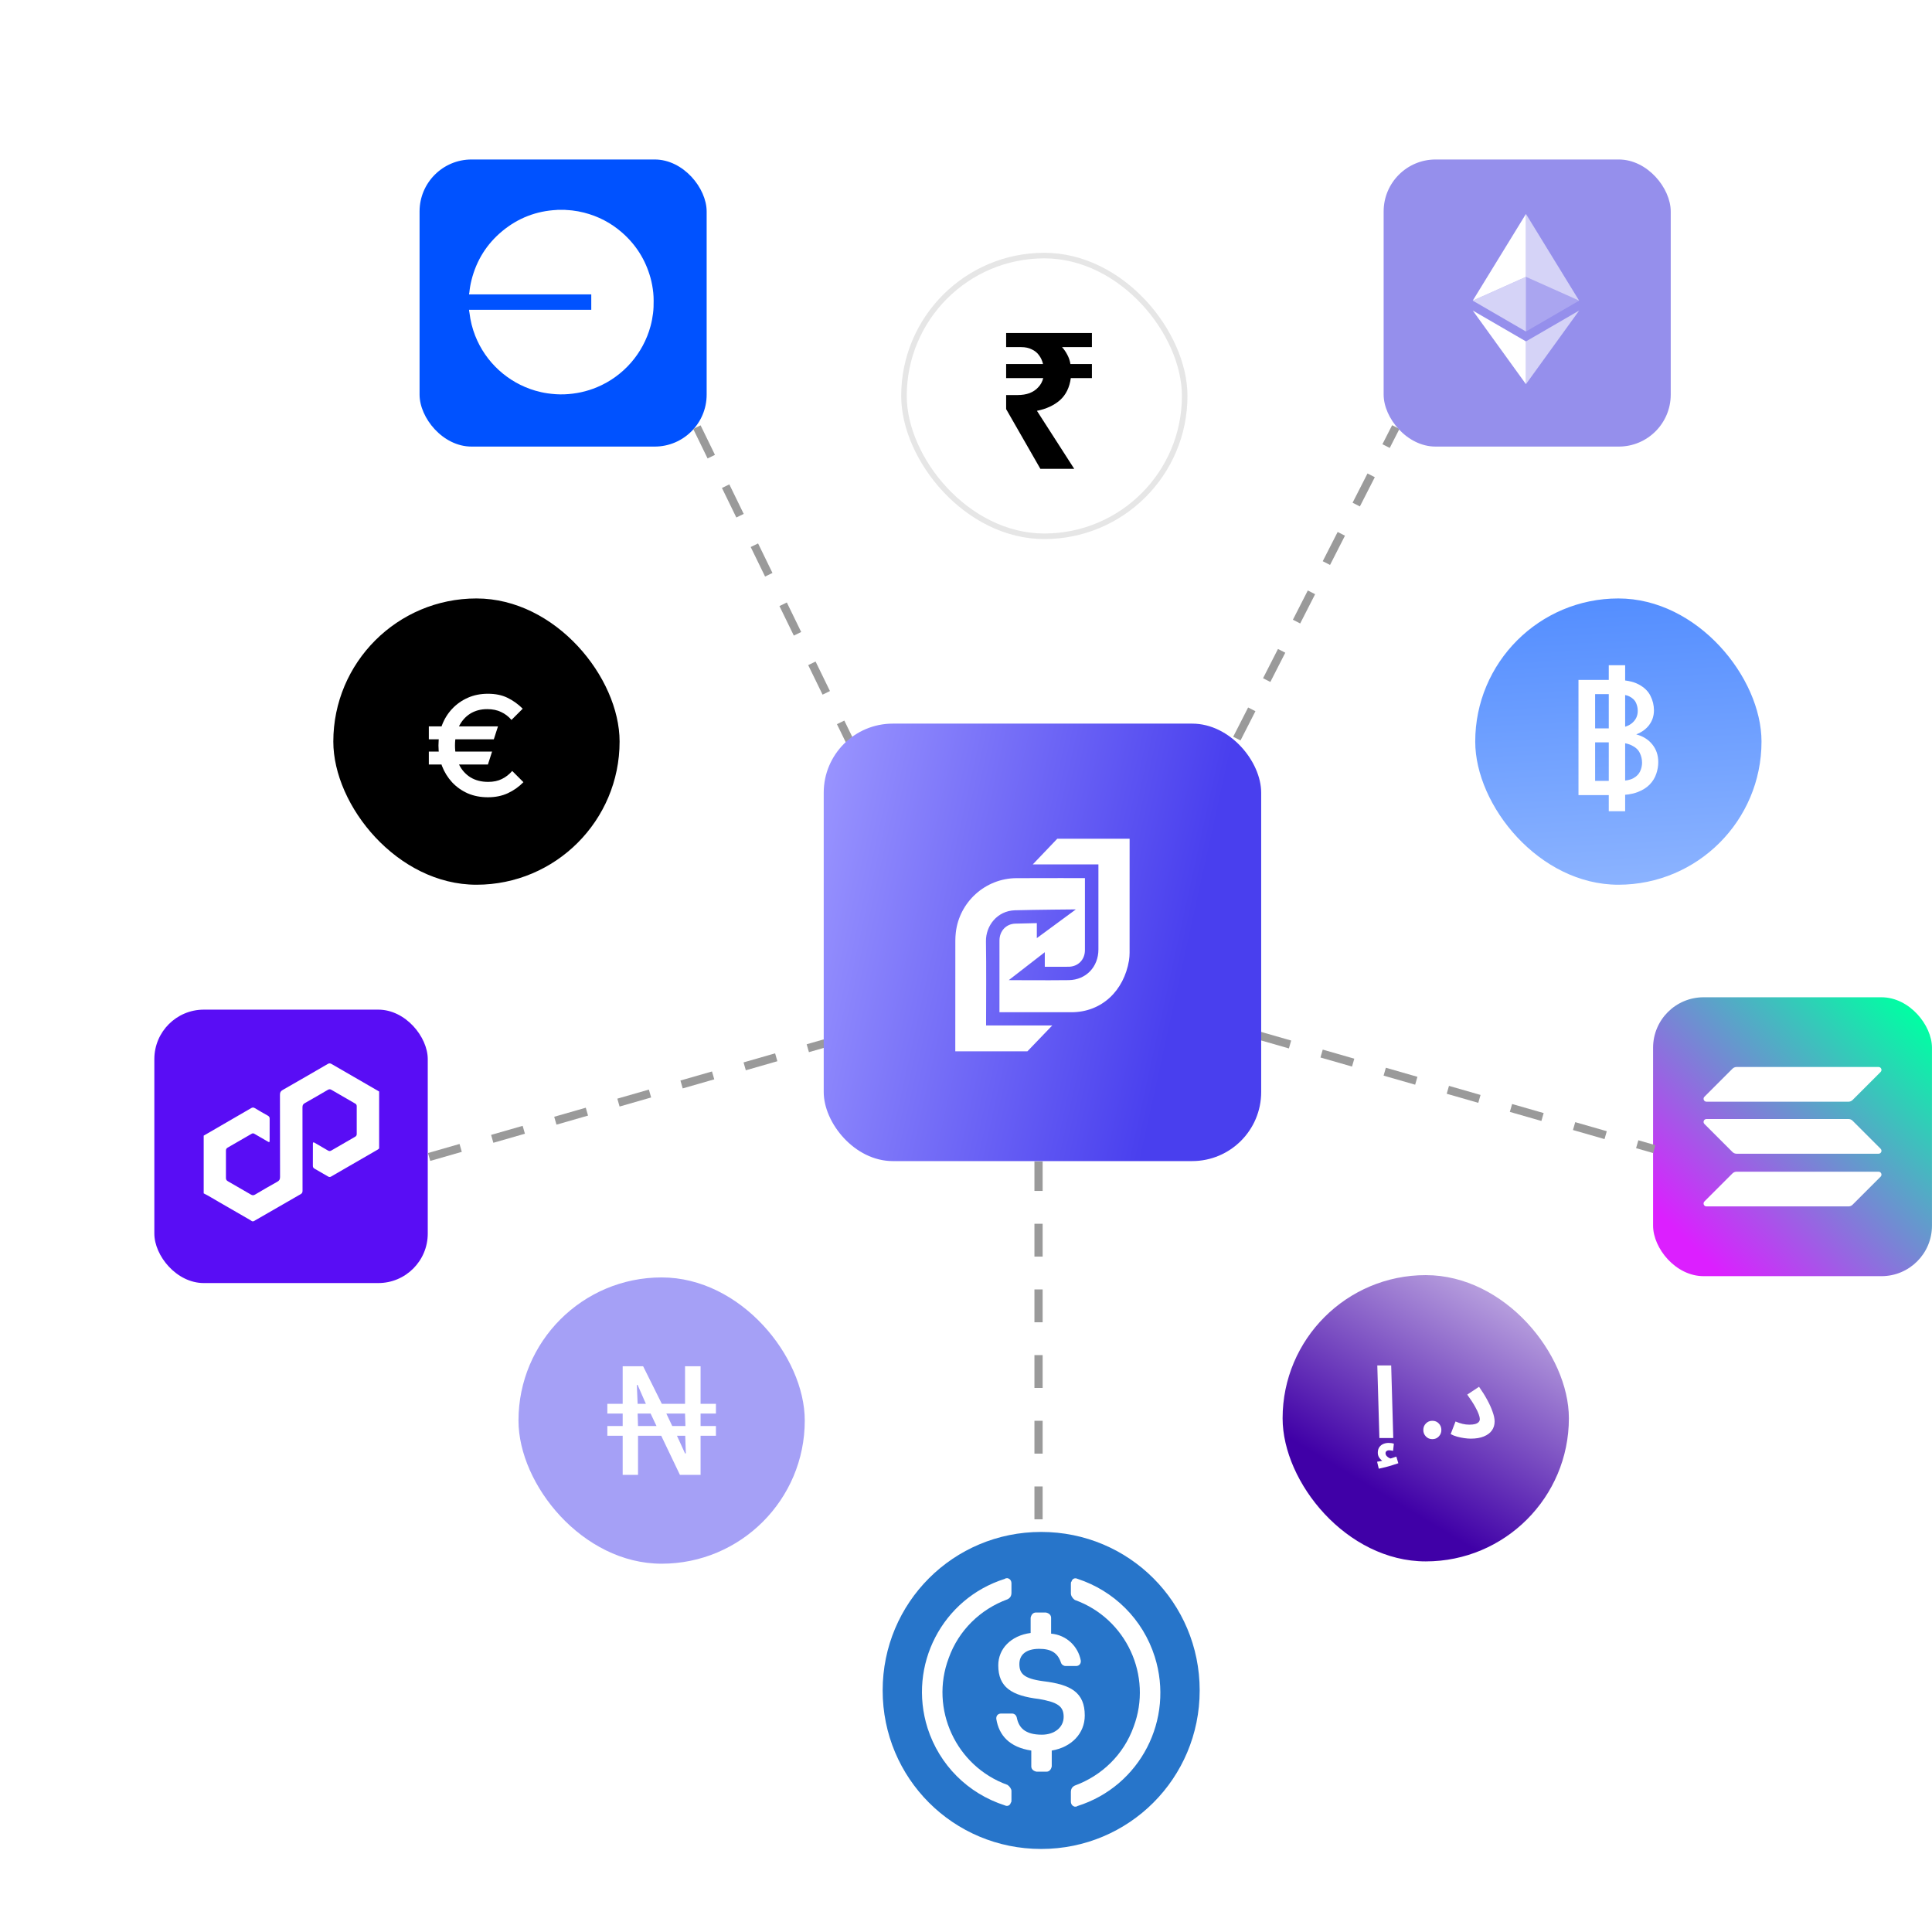 <svg width="313" height="313" viewBox="0 0 313 313" fill="none" xmlns="http://www.w3.org/2000/svg">
<g filter="url(#filter0_d_1182_92)">
<path d="M168.679 299.547C182.911 299.547 194.359 288.098 194.359 273.866C194.359 259.634 182.911 248.186 168.679 248.186C154.447 248.186 142.998 259.634 142.998 273.866C142.998 288.099 154.447 299.547 168.679 299.547Z" fill="#2775CA"/>
<path d="M175.741 277.932C175.741 274.188 173.494 272.903 169 272.367C165.79 271.938 165.148 271.083 165.148 269.585C165.148 268.088 166.219 267.125 168.359 267.125C170.285 267.125 171.356 267.768 171.89 269.373C171.998 269.693 172.319 269.907 172.64 269.907H174.352C174.781 269.907 175.102 269.586 175.102 269.157V269.049C174.673 266.694 172.747 264.876 170.287 264.663V262.095C170.287 261.666 169.966 261.345 169.432 261.24H167.827C167.398 261.24 167.077 261.561 166.972 262.095V264.555C163.762 264.984 161.728 267.123 161.728 269.799C161.728 273.331 163.867 274.723 168.361 275.256C171.358 275.79 172.321 276.432 172.321 278.145C172.321 279.858 170.824 281.034 168.79 281.034C166.009 281.034 165.046 279.858 164.725 278.252C164.617 277.824 164.296 277.61 163.975 277.61H162.157C161.728 277.61 161.407 277.931 161.407 278.36V278.468C161.836 281.144 163.546 283.07 167.077 283.604V286.172C167.077 286.601 167.398 286.922 167.932 287.027H169.537C169.966 287.027 170.287 286.706 170.392 286.172V283.604C173.599 283.068 175.741 280.82 175.741 277.932Z" fill="white"/>
<path d="M163.221 289.167C154.875 286.17 150.594 276.86 153.699 268.622C155.304 264.128 158.835 260.705 163.221 259.1C163.65 258.887 163.864 258.566 163.864 258.029V256.532C163.864 256.103 163.65 255.782 163.221 255.677C163.113 255.677 162.901 255.677 162.793 255.785C152.628 258.995 147.063 269.801 150.273 279.968C152.199 285.959 156.802 290.562 162.793 292.487C163.221 292.701 163.648 292.487 163.756 292.058C163.864 291.95 163.864 291.845 163.864 291.629V290.132C163.863 289.809 163.542 289.383 163.221 289.167ZM174.562 255.782C174.133 255.569 173.707 255.782 173.599 256.211C173.491 256.319 173.491 256.425 173.491 256.64V258.137C173.491 258.566 173.811 258.993 174.133 259.208C182.479 262.205 186.76 271.514 183.655 279.753C182.05 284.247 178.519 287.67 174.133 289.275C173.704 289.488 173.491 289.809 173.491 290.345V291.843C173.491 292.272 173.704 292.593 174.133 292.698C174.241 292.698 174.454 292.698 174.562 292.59C184.726 289.379 190.291 278.573 187.081 268.407C185.155 262.31 180.448 257.709 174.562 255.782Z" fill="white"/>
</g>
<g filter="url(#filter1_d_1182_92)">
<rect x="67.973" y="25.838" width="46.511" height="46.511" rx="8.42" fill="#0052FF"/>
<path d="M90.345 33.993C90.736 33.993 91.126 33.993 91.517 33.993C91.563 33.999 91.61 34.008 91.657 34.012C92.01 34.039 92.365 34.055 92.717 34.096C93.353 34.169 93.982 34.286 94.604 34.444C96.91 35.028 98.966 36.097 100.757 37.659C103.022 39.633 104.561 42.072 105.374 44.967C105.602 45.778 105.748 46.604 105.836 47.441C105.881 47.866 105.892 48.292 105.895 48.718C105.9 49.404 105.884 50.088 105.797 50.77C105.708 51.462 105.581 52.146 105.399 52.82C104.192 57.28 100.996 60.934 96.739 62.724C95.041 63.438 93.269 63.814 91.43 63.885C90.516 63.92 89.607 63.853 88.702 63.723C88.02 63.624 87.35 63.475 86.689 63.281C82.265 61.975 78.675 58.687 76.987 54.396C76.519 53.205 76.21 51.972 76.062 50.7C76.047 50.575 76.018 50.452 75.995 50.327C75.995 50.279 75.995 50.231 75.995 50.183C76.047 50.186 76.098 50.191 76.15 50.191C82.634 50.191 89.118 50.191 95.602 50.191C95.633 50.191 95.666 50.192 95.697 50.191C95.728 50.19 95.758 50.187 95.79 50.184V47.689H95.638C89.134 47.689 82.63 47.689 76.126 47.689C76.083 47.689 76.039 47.694 75.996 47.695C75.996 47.647 75.996 47.6 75.996 47.551C76.011 47.498 76.033 47.447 76.038 47.393C76.105 46.714 76.219 46.043 76.385 45.383C77.19 42.182 78.856 39.514 81.401 37.416C83.962 35.306 86.912 34.175 90.229 34.011C90.268 34.009 90.306 33.998 90.345 33.993Z" fill="white"/>
</g>
<rect x="267.813" y="161.566" width="45.182" height="45.182" rx="8.179" fill="url(#paint0_linear_1182_92)"/>
<path d="M280.676 190.101C280.85 189.927 281.089 189.826 281.342 189.826H304.344C304.764 189.826 304.974 190.333 304.677 190.63L300.133 195.174C299.959 195.348 299.721 195.449 299.467 195.449H276.466C276.046 195.449 275.835 194.942 276.132 194.645L280.676 190.101Z" fill="white"/>
<path d="M280.676 173.137C280.857 172.962 281.096 172.861 281.342 172.861H304.344C304.764 172.861 304.974 173.368 304.677 173.665L300.133 178.209C299.959 178.383 299.721 178.485 299.467 178.485H276.466C276.046 178.485 275.835 177.978 276.132 177.68L280.676 173.137Z" fill="white"/>
<path d="M300.133 181.565C299.959 181.391 299.721 181.289 299.467 181.289H276.466C276.046 181.289 275.835 181.796 276.132 182.094L280.676 186.637C280.85 186.811 281.089 186.913 281.342 186.913H304.344C304.764 186.913 304.974 186.406 304.677 186.109L300.133 181.565Z" fill="white"/>
<g filter="url(#filter2_d_1182_92)">
<g filter="url(#filter3_d_1182_92)">
<rect x="25.004" y="162.248" width="44.296" height="44.296" rx="8.019" fill="#590DF5"/>
</g>
<g clip-path="url(#clip0_1182_92)">
<path d="M41.086 196.534H40.841C40.73 196.462 40.622 196.386 40.508 196.319C38.813 195.34 37.119 194.358 35.42 193.384C34.616 192.923 33.831 192.427 33 192.012C33 188.896 33 185.779 33 182.662C35.559 181.18 38.119 179.7 40.674 178.211C40.894 178.083 41.063 178.069 41.288 178.205C41.985 178.628 42.693 179.034 43.405 179.432C43.609 179.547 43.688 179.686 43.686 179.919C43.676 181.08 43.683 182.241 43.681 183.401C43.681 183.757 43.654 183.774 43.351 183.601C42.635 183.191 41.919 182.779 41.207 182.359C41.045 182.264 40.918 182.269 40.756 182.364C39.47 183.113 38.181 183.858 36.889 184.597C36.687 184.712 36.604 184.858 36.604 185.088C36.611 186.565 36.611 188.041 36.604 189.517C36.603 189.773 36.699 189.925 36.921 190.051C38.171 190.763 39.416 191.481 40.655 192.211C40.898 192.354 41.086 192.349 41.327 192.207C42.521 191.501 43.718 190.8 44.931 190.127C45.264 189.942 45.372 189.732 45.37 189.359C45.358 184.919 45.366 180.48 45.355 176.041C45.354 175.673 45.455 175.457 45.789 175.267C48.235 173.875 50.669 172.462 53.102 171.047C53.328 170.915 53.498 170.928 53.717 171.055C56.283 172.546 58.854 174.028 61.424 175.511V184.739C61.345 184.802 61.272 184.877 61.186 184.927C58.669 186.382 56.151 187.834 53.636 189.291C53.462 189.392 53.325 189.382 53.157 189.283C52.428 188.852 51.695 188.429 50.958 188.012C50.768 187.904 50.686 187.768 50.687 187.547C50.694 186.375 50.688 185.204 50.692 184.033C50.692 183.712 50.745 183.684 51.025 183.845C51.723 184.247 52.422 184.648 53.113 185.061C53.31 185.178 53.469 185.194 53.676 185.073C54.952 184.325 56.233 183.586 57.517 182.852C57.705 182.744 57.795 182.619 57.793 182.394C57.785 180.897 57.786 179.399 57.793 177.902C57.795 177.693 57.721 177.567 57.539 177.463C56.256 176.729 54.975 175.989 53.698 175.241C53.488 175.117 53.318 175.121 53.107 175.245C51.875 175.967 50.642 176.686 49.396 177.385C49.11 177.545 49.002 177.726 49.004 178.055C49.015 182.557 49.01 187.058 49.014 191.56C49.014 191.812 48.971 191.993 48.724 192.134C46.174 193.593 43.631 195.064 41.087 196.532L41.086 196.534Z" fill="white"/>
</g>
</g>
<line x1="168.252" y1="246.14" x2="168.252" y2="188.165" stroke="#9A9A9A" stroke-width="1.329" stroke-dasharray="5.32 5.32"/>
<line x1="203.884" y1="167.747" x2="267.996" y2="186.163" stroke="#9A9A9A" stroke-width="1.329" stroke-dasharray="5.32 5.32"/>
<line y1="-0.664" x2="66.705" y2="-0.664" transform="matrix(0.961 -0.276 -0.276 -0.961 69.337 186.801)" stroke="#9A9A9A" stroke-width="1.329" stroke-dasharray="5.32 5.32"/>
<line x1="112.903" y1="69.198" x2="138.139" y2="121.034" stroke="#9A9A9A" stroke-width="1.329" stroke-dasharray="5.32 5.32"/>
<line x1="200.381" y1="119.659" x2="226.128" y2="69.187" stroke="#9A9A9A" stroke-width="1.329" stroke-dasharray="5.32 5.32"/>
<g filter="url(#filter4_d_1182_92)">
<rect x="224.162" y="25.838" width="46.511" height="46.511" rx="8.42" fill="#958FEC"/>
<path d="M247.215 34.659V44.854L255.832 48.705L247.215 34.659Z" fill="white" fill-opacity="0.602"/>
<path d="M247.215 34.659L238.597 48.705L247.215 44.854V34.659Z" fill="white"/>
<path d="M247.215 55.312V62.239L255.838 50.309L247.215 55.312Z" fill="white" fill-opacity="0.602"/>
<path d="M247.215 62.239V55.31L238.597 50.309L247.215 62.239Z" fill="white"/>
<path d="M247.215 53.708L255.832 48.704L247.215 44.856V53.708Z" fill="white" fill-opacity="0.2"/>
<path d="M238.597 48.705L247.215 53.708V44.856L238.597 48.705Z" fill="white" fill-opacity="0.602"/>
</g>
<g filter="url(#filter5_d_1182_92)">
<rect x="146" y="40.954" width="46.379" height="46.379" rx="23.19" fill="white"/>
<rect x="146.451" y="41.405" width="45.478" height="45.478" rx="22.739" stroke="black" stroke-opacity="0.1" stroke-width="0.901"/>
</g>
<path d="M168.549 75.954L163.003 66.28V64H164.852C165.591 64 166.238 63.897 166.793 63.692C167.368 63.466 167.84 63.147 168.21 62.736C168.6 62.326 168.867 61.833 169.011 61.258H163.003V58.978H168.98C168.857 58.444 168.641 57.971 168.333 57.56C168.046 57.15 167.655 56.831 167.162 56.605C166.69 56.359 166.115 56.235 165.437 56.235H163.003V53.955H176.899V56.235H172.061C172.41 56.626 172.698 57.047 172.924 57.499C173.17 57.951 173.335 58.444 173.417 58.978H176.899V61.258H173.479C173.273 62.778 172.688 63.969 171.722 64.832C170.757 65.674 169.514 66.249 167.994 66.557L174.033 75.954H168.549Z" fill="black"/>
<g filter="url(#filter6_d_1182_92)">
<rect x="84" y="206.954" width="46.379" height="46.379" rx="23.19" fill="#A5A0F6"/>
</g>
<path d="M100.879 238.94V232.608H98.394V231.031H100.879V229.01H98.394V227.434H100.879V221.348H104.194L107.222 227.434H110.982V221.348H113.5V227.434H115.986V229.01H113.5V231.031H115.986V232.608H113.5V238.94H110.154L107.126 232.608H103.365V238.94H100.879ZM103.365 231.031H106.361L105.405 229.01H103.302L103.365 231.031ZM110.982 235.466H111.11L111.014 232.608H109.675L110.982 235.466ZM103.302 227.434H104.64L103.302 224.378H103.174L103.302 227.434ZM108.911 231.031H111.046L110.982 229.01H107.955L108.911 231.031Z" fill="white"/>
<rect x="207.793" y="206.581" width="46.379" height="46.379" rx="23.19" fill="url(#paint1_linear_1182_92)"/>
<path d="M223.472 232.976L223.135 221.213H225.384L225.722 232.976H223.472ZM223.376 237.941L223.102 236.817C223.477 236.752 223.756 236.699 223.938 236.656C224.131 236.613 224.335 236.565 224.549 236.511L224.388 236.913C224.11 236.817 223.842 236.624 223.585 236.335C223.338 236.056 223.215 235.735 223.215 235.37C223.215 234.985 223.301 234.674 223.472 234.438C223.644 234.203 223.863 234.031 224.131 233.924C224.399 233.817 224.677 233.763 224.967 233.763C225.127 233.763 225.277 233.774 225.417 233.796C225.567 233.817 225.7 233.849 225.818 233.892L225.69 235.049C225.583 235.028 225.475 235.006 225.368 234.985C225.261 234.963 225.143 234.953 225.015 234.953C224.876 234.953 224.747 234.995 224.629 235.081C224.522 235.177 224.468 235.29 224.468 235.419C224.468 235.601 224.533 235.761 224.661 235.901C224.79 236.04 224.94 236.147 225.111 236.222C225.293 236.308 225.443 236.356 225.561 236.367L224.677 236.463C224.967 236.388 225.24 236.308 225.497 236.222C225.754 236.147 225.995 236.067 226.22 235.981L226.541 237.058C226.274 237.154 225.958 237.256 225.593 237.363C225.24 237.481 224.87 237.588 224.484 237.684C224.11 237.781 223.74 237.866 223.376 237.941ZM232.051 233.153C231.633 233.153 231.285 233.008 231.007 232.719C230.728 232.43 230.589 232.081 230.589 231.674C230.589 231.246 230.728 230.892 231.007 230.614C231.285 230.324 231.633 230.18 232.051 230.18C232.48 230.18 232.828 230.324 233.096 230.614C233.374 230.892 233.513 231.246 233.513 231.674C233.513 232.081 233.374 232.43 233.096 232.719C232.828 233.008 232.48 233.153 232.051 233.153ZM235.021 232.333L235.808 230.292C236.205 230.464 236.585 230.592 236.949 230.678C237.314 230.764 237.678 230.807 238.042 230.807C238.417 230.807 238.728 230.774 238.974 230.71C239.231 230.635 239.424 230.528 239.553 230.389C239.681 230.249 239.745 230.083 239.745 229.891C239.745 229.708 239.686 229.457 239.569 229.135C239.461 228.814 239.263 228.396 238.974 227.882C238.685 227.357 238.262 226.709 237.705 225.937L239.617 224.668C240.131 225.396 240.576 226.109 240.951 226.805C241.326 227.491 241.615 228.134 241.818 228.734C242.033 229.323 242.14 229.842 242.14 230.292C242.14 230.849 241.99 231.337 241.69 231.755C241.401 232.162 240.967 232.483 240.388 232.719C239.82 232.955 239.119 233.072 238.283 233.072C237.972 233.072 237.624 233.046 237.239 232.992C236.853 232.938 236.462 232.858 236.065 232.751C235.68 232.644 235.332 232.505 235.021 232.333Z" fill="white"/>
<rect x="54" y="96.954" width="46.379" height="46.379" rx="23.19" fill="black"/>
<path d="M79.046 129.164C77.85 129.164 76.764 128.954 75.785 128.535C74.807 128.1 73.961 127.503 73.247 126.742C72.532 125.965 71.981 125.073 71.593 124.063C71.22 123.038 71.034 121.944 71.034 120.779C71.034 119.615 71.22 118.528 71.593 117.518C71.981 116.493 72.532 115.601 73.247 114.84C73.961 114.079 74.807 113.481 75.785 113.046C76.764 112.612 77.85 112.394 79.046 112.394C80.273 112.394 81.329 112.612 82.214 113.046C83.114 113.481 83.937 114.071 84.683 114.816L82.866 116.633C82.385 116.074 81.826 115.647 81.189 115.352C80.552 115.042 79.799 114.886 78.93 114.886C77.874 114.886 76.95 115.135 76.158 115.632C75.382 116.129 74.776 116.82 74.341 117.705C73.922 118.59 73.712 119.615 73.712 120.779C73.712 121.944 73.93 122.969 74.365 123.854C74.799 124.739 75.413 125.43 76.205 125.927C77.012 126.423 77.975 126.672 79.093 126.672C79.947 126.672 80.684 126.517 81.305 126.206C81.942 125.895 82.501 125.461 82.983 124.902L84.799 126.718C84.054 127.479 83.208 128.077 82.26 128.512C81.313 128.947 80.242 129.164 79.046 129.164ZM69.473 119.778V117.681H80.677L80.001 119.778H69.473ZM69.473 123.854V121.757H79.722L79.046 123.854H69.473Z" fill="white"/>
<g filter="url(#filter7_d_1182_92)">
<rect x="133.449" y="117.232" width="70.873" height="70.873" rx="11.191" fill="url(#paint2_linear_1182_92)"/>
<path d="M171.285 135.883H183.007L183.004 154.372C183.004 154.711 182.964 155.263 182.908 155.597C182.089 160.483 178.524 163.984 173.573 163.991C169.861 163.995 161.92 163.991 161.92 163.991C161.92 163.991 161.916 155.877 161.922 152.374C161.925 150.826 162.997 149.681 164.484 149.637C165.952 149.592 167.975 149.554 167.975 149.554V151.985L174.295 147.332C174.295 147.332 167.681 147.381 164.436 147.473C161.555 147.554 159.691 149.985 159.733 152.51C159.804 156.861 159.753 161.778 159.753 166.13H170.477L166.45 170.322H154.765C154.765 170.322 154.773 158.337 154.772 152.378C154.772 151.955 154.8 151.53 154.846 151.109C155.397 146.129 159.64 142.297 164.651 142.269C168.213 142.25 175.767 142.258 175.767 142.258C175.767 146.003 175.768 150.193 175.767 153.938C175.766 155.48 174.648 156.614 173.112 156.621C171.4 156.629 169.265 156.624 169.265 156.624V154.266L163.427 158.79C163.427 158.79 169.692 158.835 173.146 158.79C175.952 158.752 177.952 156.636 177.952 153.818C177.952 149.421 177.952 140.041 177.952 140.041H167.318L171.285 135.883Z" fill="white"/>
</g>
<g filter="url(#filter8_d_1182_92)">
<rect x="239" y="96.954" width="46.379" height="46.379" rx="23.19" fill="url(#paint3_linear_1182_92)"/>
</g>
<path d="M260.634 131.43V107.776H263.288V131.43H260.634ZM255.727 128.816V110.149H261.704C263.293 110.149 264.543 110.389 265.456 110.869C266.369 111.349 267.011 111.967 267.382 112.723C267.763 113.469 267.953 114.256 267.953 115.083C267.953 115.963 267.701 116.745 267.197 117.43C266.702 118.105 265.998 118.621 265.085 118.976C266.189 119.27 267.059 119.816 267.696 120.616C268.333 121.407 268.652 122.358 268.652 123.47C268.652 124.11 268.543 124.745 268.324 125.376C268.115 126.007 267.758 126.585 267.254 127.11C266.75 127.625 266.079 128.038 265.242 128.35C264.415 128.661 263.383 128.816 262.146 128.816H255.727ZM258.423 126.51H262.432C263.373 126.51 264.106 126.363 264.629 126.07C265.152 125.776 265.513 125.407 265.713 124.963C265.922 124.51 266.027 124.043 266.027 123.563C266.027 123.003 265.903 122.474 265.656 121.976C265.418 121.47 264.976 121.061 264.329 120.75C263.682 120.43 262.755 120.27 261.547 120.27H258.423V126.51ZM258.423 118.003H261.233C262.603 118.003 263.625 117.745 264.301 117.23C264.985 116.705 265.328 116.016 265.328 115.163C265.328 114.727 265.238 114.301 265.057 113.883C264.876 113.465 264.534 113.123 264.03 112.856C263.526 112.589 262.793 112.456 261.833 112.456H258.423V118.003Z" fill="white"/>
<defs>
<filter id="filter0_d_1182_92" x="129.966" y="235.154" width="77.425" height="77.424" filterUnits="userSpaceOnUse" color-interpolation-filters="sRGB">
<feFlood flood-opacity="0" result="BackgroundImageFix"/>
<feColorMatrix in="SourceAlpha" type="matrix" values="0 0 0 0 0 0 0 0 0 0 0 0 0 0 0 0 0 0 127 0" result="hardAlpha"/>
<feOffset/>
<feGaussianBlur stdDeviation="6.516"/>
<feComposite in2="hardAlpha" operator="out"/>
<feColorMatrix type="matrix" values="0 0 0 0 0.153 0 0 0 0 0.459 0 0 0 0 0.792 0 0 0 0.42 0"/>
<feBlend mode="normal" in2="BackgroundImageFix" result="effect1_dropShadow_1182_92"/>
<feBlend mode="normal" in="SourceGraphic" in2="effect1_dropShadow_1182_92" result="shape"/>
</filter>
<filter id="filter1_d_1182_92" x="43.054" y="0.919" width="96.348" height="96.348" filterUnits="userSpaceOnUse" color-interpolation-filters="sRGB">
<feFlood flood-opacity="0" result="BackgroundImageFix"/>
<feColorMatrix in="SourceAlpha" type="matrix" values="0 0 0 0 0 0 0 0 0 0 0 0 0 0 0 0 0 0 127 0" result="hardAlpha"/>
<feOffset/>
<feGaussianBlur stdDeviation="12.459"/>
<feComposite in2="hardAlpha" operator="out"/>
<feColorMatrix type="matrix" values="0 0 0 0 0.286 0 0 0 0 0.247 0 0 0 0 0.933 0 0 0 0.22 0"/>
<feBlend mode="normal" in2="BackgroundImageFix" result="effect1_dropShadow_1182_92"/>
<feBlend mode="normal" in="SourceGraphic" in2="effect1_dropShadow_1182_92" result="shape"/>
</filter>
<filter id="filter2_d_1182_92" x="0.311" y="138.877" width="93.682" height="93.682" filterUnits="userSpaceOnUse" color-interpolation-filters="sRGB">
<feFlood flood-opacity="0" result="BackgroundImageFix"/>
<feColorMatrix in="SourceAlpha" type="matrix" values="0 0 0 0 0 0 0 0 0 0 0 0 0 0 0 0 0 0 127 0" result="hardAlpha"/>
<feOffset dy="1.322"/>
<feGaussianBlur stdDeviation="12.347"/>
<feComposite in2="hardAlpha" operator="out"/>
<feColorMatrix type="matrix" values="0 0 0 0 0 0 0 0 0 0 0 0 0 0 0 0 0 0 0.08 0"/>
<feBlend mode="normal" in2="BackgroundImageFix" result="effect1_dropShadow_1182_92"/>
<feBlend mode="normal" in="SourceGraphic" in2="effect1_dropShadow_1182_92" result="shape"/>
</filter>
<filter id="filter3_d_1182_92" x="10.34" y="147.583" width="73.624" height="73.624" filterUnits="userSpaceOnUse" color-interpolation-filters="sRGB">
<feFlood flood-opacity="0" result="BackgroundImageFix"/>
<feColorMatrix in="SourceAlpha" type="matrix" values="0 0 0 0 0 0 0 0 0 0 0 0 0 0 0 0 0 0 127 0" result="hardAlpha"/>
<feOffset/>
<feGaussianBlur stdDeviation="7.332"/>
<feComposite in2="hardAlpha" operator="out"/>
<feColorMatrix type="matrix" values="0 0 0 0 0.349 0 0 0 0 0.051 0 0 0 0 0.961 0 0 0 0.31 0"/>
<feBlend mode="normal" in2="BackgroundImageFix" result="effect1_dropShadow_1182_92"/>
<feBlend mode="normal" in="SourceGraphic" in2="effect1_dropShadow_1182_92" result="shape"/>
</filter>
<filter id="filter4_d_1182_92" x="199.244" y="0.919" width="96.348" height="96.348" filterUnits="userSpaceOnUse" color-interpolation-filters="sRGB">
<feFlood flood-opacity="0" result="BackgroundImageFix"/>
<feColorMatrix in="SourceAlpha" type="matrix" values="0 0 0 0 0 0 0 0 0 0 0 0 0 0 0 0 0 0 127 0" result="hardAlpha"/>
<feOffset/>
<feGaussianBlur stdDeviation="12.459"/>
<feComposite in2="hardAlpha" operator="out"/>
<feColorMatrix type="matrix" values="0 0 0 0 0.286 0 0 0 0 0.247 0 0 0 0 0.933 0 0 0 0.22 0"/>
<feBlend mode="normal" in2="BackgroundImageFix" result="effect1_dropShadow_1182_92"/>
<feBlend mode="normal" in="SourceGraphic" in2="effect1_dropShadow_1182_92" result="shape"/>
</filter>
<filter id="filter5_d_1182_92" x="122.206" y="17.161" width="93.966" height="93.967" filterUnits="userSpaceOnUse" color-interpolation-filters="sRGB">
<feFlood flood-opacity="0" result="BackgroundImageFix"/>
<feColorMatrix in="SourceAlpha" type="matrix" values="0 0 0 0 0 0 0 0 0 0 0 0 0 0 0 0 0 0 127 0" result="hardAlpha"/>
<feOffset/>
<feGaussianBlur stdDeviation="11.897"/>
<feComposite in2="hardAlpha" operator="out"/>
<feColorMatrix type="matrix" values="0 0 0 0 0 0 0 0 0 0 0 0 0 0 0 0 0 0 0.1 0"/>
<feBlend mode="normal" in2="BackgroundImageFix" result="effect1_dropShadow_1182_92"/>
<feBlend mode="normal" in="SourceGraphic" in2="effect1_dropShadow_1182_92" result="shape"/>
</filter>
<filter id="filter6_d_1182_92" x="71.305" y="194.259" width="71.769" height="71.769" filterUnits="userSpaceOnUse" color-interpolation-filters="sRGB">
<feFlood flood-opacity="0" result="BackgroundImageFix"/>
<feColorMatrix in="SourceAlpha" type="matrix" values="0 0 0 0 0 0 0 0 0 0 0 0 0 0 0 0 0 0 127 0" result="hardAlpha"/>
<feOffset/>
<feGaussianBlur stdDeviation="6.348"/>
<feComposite in2="hardAlpha" operator="out"/>
<feColorMatrix type="matrix" values="0 0 0 0 0.326 0 0 0 0 0 0 0 0 0 0.864 0 0 0 0.24 0"/>
<feBlend mode="normal" in2="BackgroundImageFix" result="effect1_dropShadow_1182_92"/>
<feBlend mode="normal" in="SourceGraphic" in2="effect1_dropShadow_1182_92" result="shape"/>
</filter>
<filter id="filter7_d_1182_92" x="107.68" y="91.463" width="122.412" height="122.413" filterUnits="userSpaceOnUse" color-interpolation-filters="sRGB">
<feFlood flood-opacity="0" result="BackgroundImageFix"/>
<feColorMatrix in="SourceAlpha" type="matrix" values="0 0 0 0 0 0 0 0 0 0 0 0 0 0 0 0 0 0 127 0" result="hardAlpha"/>
<feOffset/>
<feGaussianBlur stdDeviation="12.885"/>
<feComposite in2="hardAlpha" operator="out"/>
<feColorMatrix type="matrix" values="0 0 0 0 0.536 0 0 0 0 0.503 0 0 0 0 1 0 0 0 0.72 0"/>
<feBlend mode="normal" in2="BackgroundImageFix" result="effect1_dropShadow_1182_92"/>
<feBlend mode="normal" in="SourceGraphic" in2="effect1_dropShadow_1182_92" result="shape"/>
</filter>
<filter id="filter8_d_1182_92" x="226.546" y="84.5" width="71.287" height="71.287" filterUnits="userSpaceOnUse" color-interpolation-filters="sRGB">
<feFlood flood-opacity="0" result="BackgroundImageFix"/>
<feColorMatrix in="SourceAlpha" type="matrix" values="0 0 0 0 0 0 0 0 0 0 0 0 0 0 0 0 0 0 127 0" result="hardAlpha"/>
<feOffset/>
<feGaussianBlur stdDeviation="6.227"/>
<feComposite in2="hardAlpha" operator="out"/>
<feColorMatrix type="matrix" values="0 0 0 0 0.594 0 0 0 0 0.734 0 0 0 0 1 0 0 0 1 0"/>
<feBlend mode="normal" in2="BackgroundImageFix" result="effect1_dropShadow_1182_92"/>
<feBlend mode="normal" in="SourceGraphic" in2="effect1_dropShadow_1182_92" result="shape"/>
</filter>
<linearGradient id="paint0_linear_1182_92" x1="310.205" y1="163.965" x2="273.48" y2="201.415" gradientUnits="userSpaceOnUse">
<stop stop-color="#00FFA3"/>
<stop offset="1" stop-color="#DC1FFF"/>
</linearGradient>
<linearGradient id="paint1_linear_1182_92" x1="254.172" y1="190.588" x2="223.386" y2="241.765" gradientUnits="userSpaceOnUse">
<stop stop-color="white"/>
<stop offset="1" stop-color="#4000A7"/>
</linearGradient>
<linearGradient id="paint2_linear_1182_92" x1="133.449" y1="117.232" x2="197.47" y2="131.352" gradientUnits="userSpaceOnUse">
<stop stop-color="#9B96FF"/>
<stop offset="1" stop-color="#493FEE"/>
</linearGradient>
<linearGradient id="paint3_linear_1182_92" x1="262.19" y1="96.954" x2="265.93" y2="164.653" gradientUnits="userSpaceOnUse">
<stop stop-color="#548EFF"/>
<stop offset="1" stop-color="#A5C4FF"/>
</linearGradient>
<clipPath id="clip0_1182_92">
<rect width="28.424" height="25.58" fill="white" transform="translate(33 170.954)"/>
</clipPath>
</defs>
</svg>
